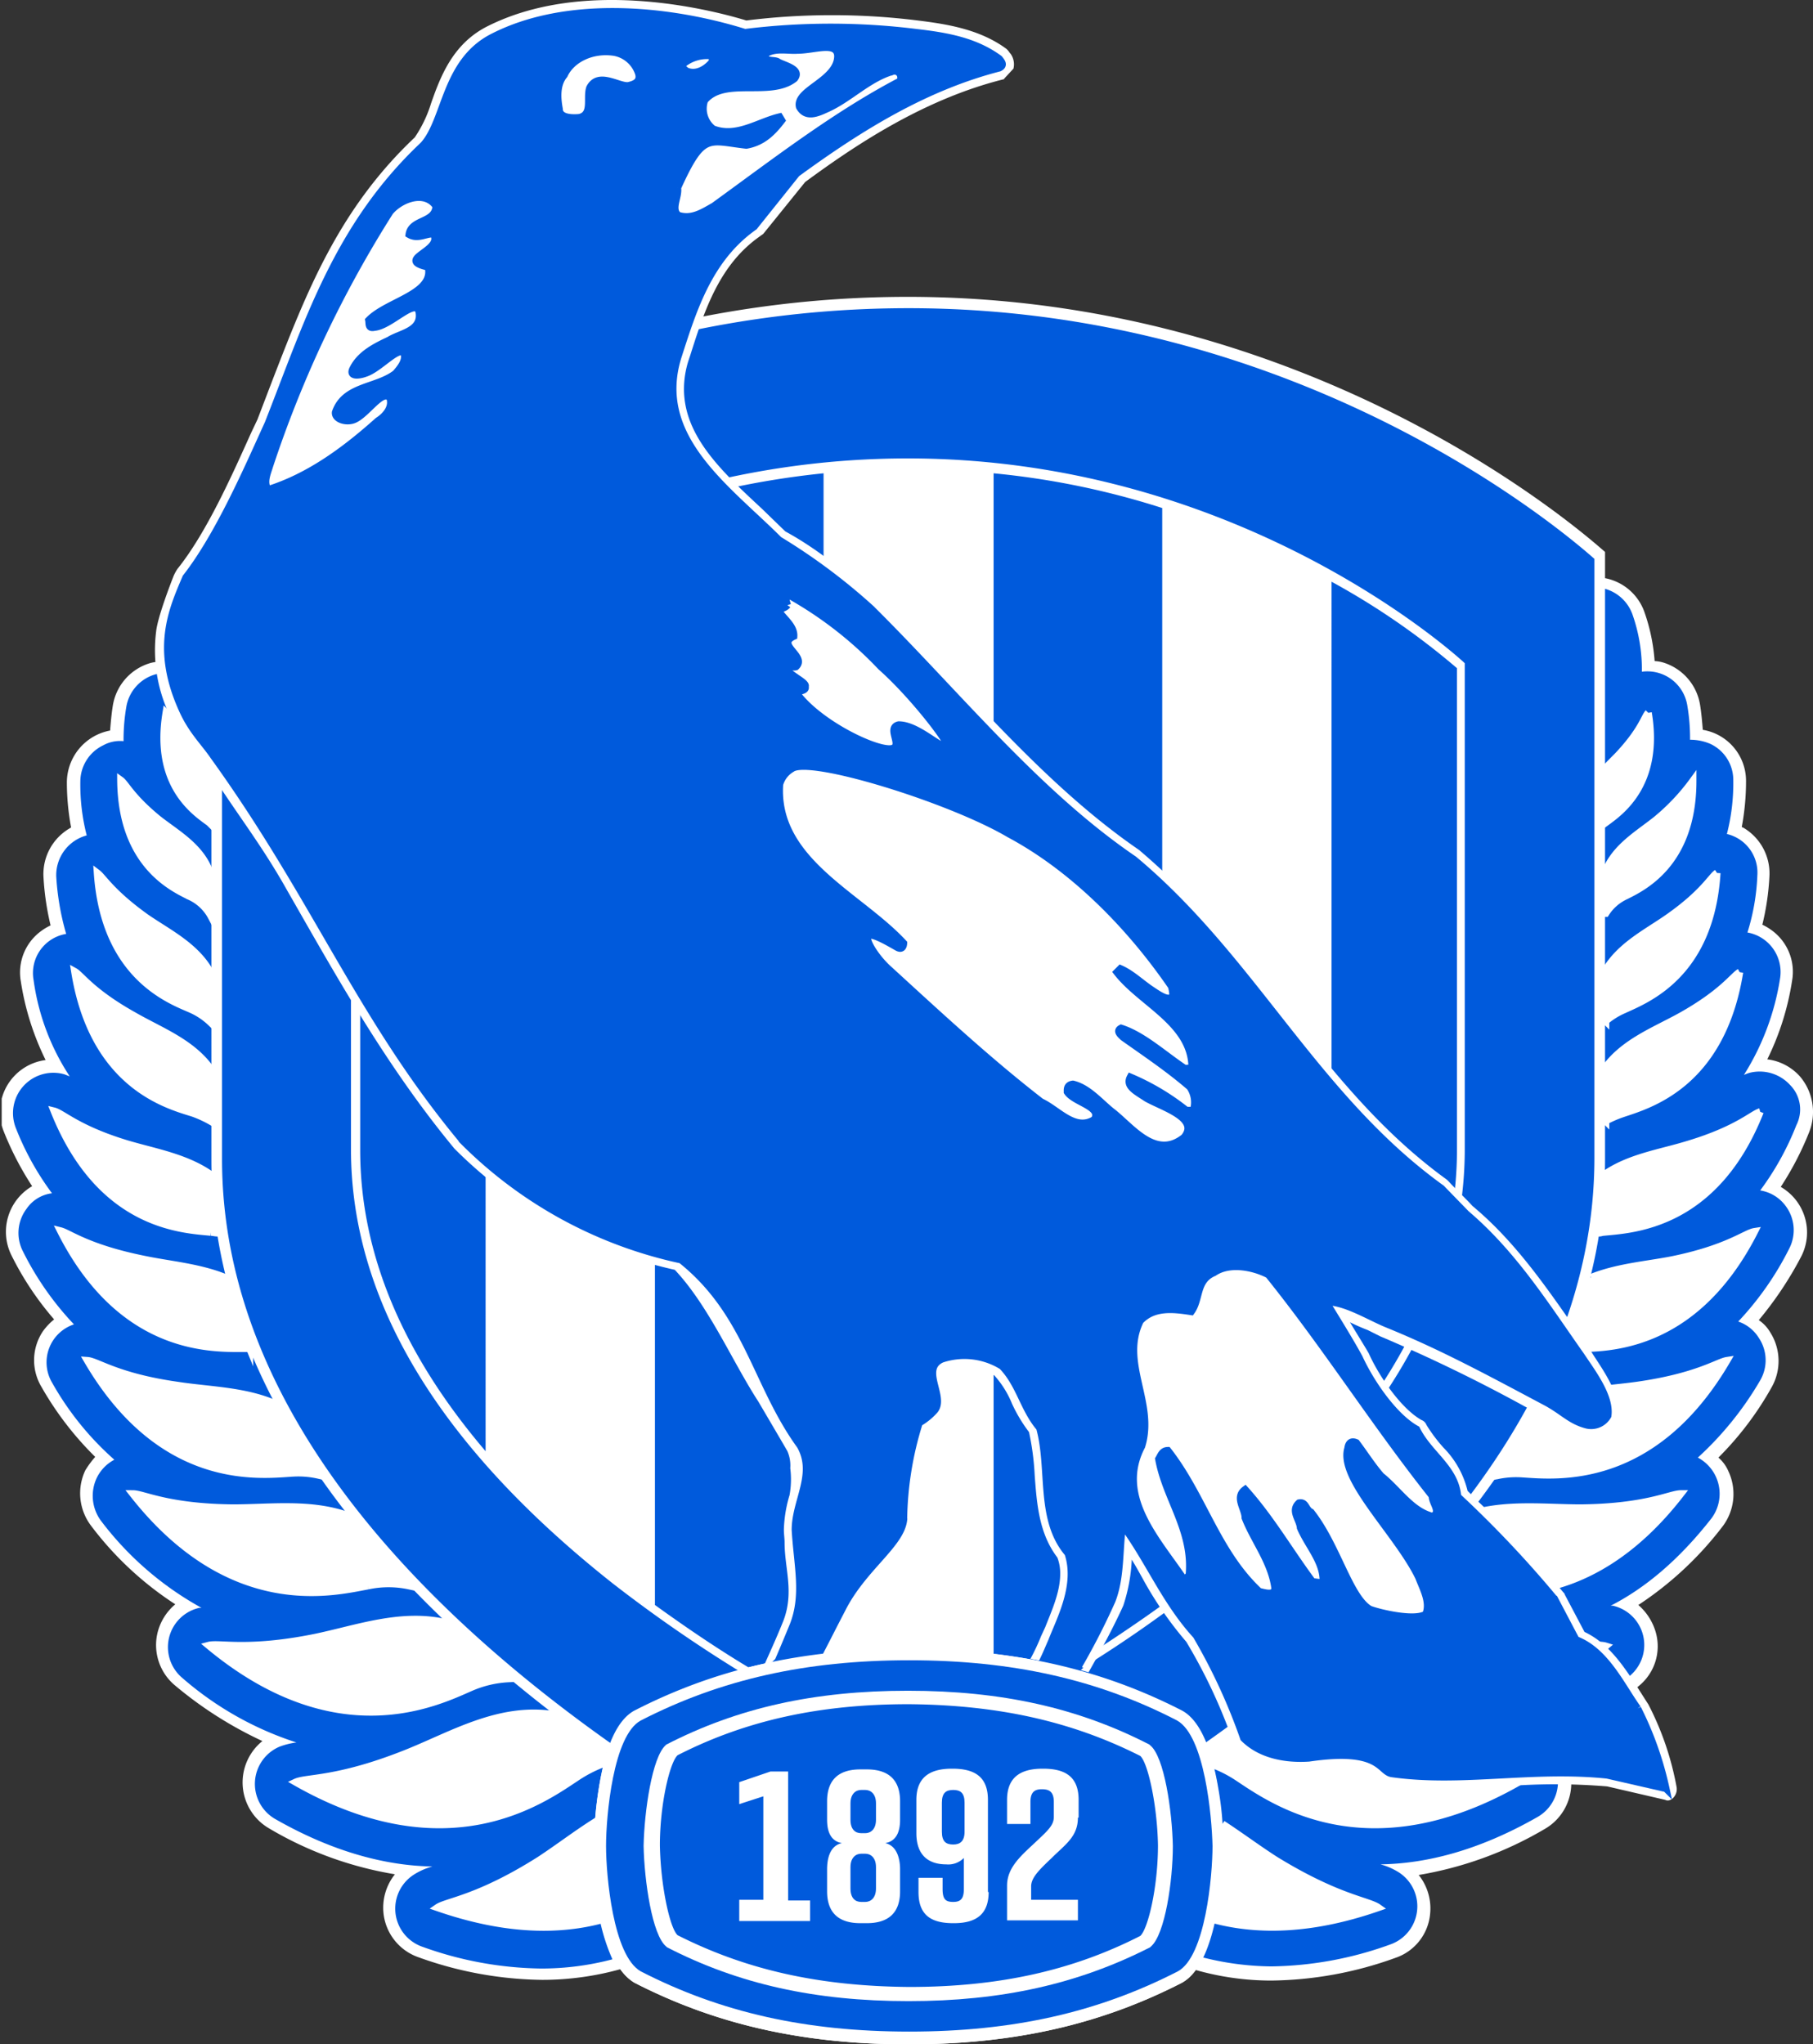 <svg xmlns="http://www.w3.org/2000/svg" xmlns:xlink="http://www.w3.org/1999/xlink" id="katman_1" data-name="katman 1" width="255.891" height="288.49" viewBox="0 0 255.891 288.49"><rect x="0" y="0" width="255.891" height="288.49" fill="#333333" stroke="none"/><defs><style>.cls-1{fill:none;}.cls-2{clip-path:url(#clip-path);}.cls-3,.cls-5{fill:#fff;}.cls-3,.cls-4,.cls-5,.cls-6{fill-rule:evenodd;}.cls-4,.cls-6{fill:#005adc;}.cls-5{stroke:#fff;}.cls-5,.cls-6{stroke-miterlimit:10;}.cls-6{stroke:#005adc;}</style><clipPath id="clip-path" transform="translate(-148.761 -57.01)"><rect class="cls-1" x="149" y="57" width="256" height="320"></rect></clipPath></defs><g class="cls-2"><path class="cls-3" d="M402.8,208.9a7.398,7.398,0,0,0-4.6-2.4,38.172,38.172,0,0,0,3.5-11.1,7.229,7.229,0,0,0-3-7.2,7.457,7.457,0,0,0-1.2-.7,35.896,35.896,0,0,0,1-6.8,7.473,7.473,0,0,0-3.7-6.9.349.349,0,0,1-.2-.1,34.931,34.931,0,0,0,.6-6.5,7.304,7.304,0,0,0-6.1-7.2c-.1-1.2-.2-2.4-.4-3.6a7.492,7.492,0,0,0-5.2-5.9,5.019,5.019,0,0,0-1.2-.2,26.547,26.547,0,0,0-1.4-6.8,7.364,7.364,0,0,0-5.6-4.9v-3.7c-4.3-3.8-41.8-36-98.4-36-57,0-93.8,31.8-98.4,36v3.7a7.375,7.375,0,0,0-6,5,31.605,31.605,0,0,0-1.4,6.8,5.02,5.02,0,0,0-1.2.2,7.492,7.492,0,0,0-5.2,5.9c-.2,1.2-.3,2.4-.4,3.6a7.48,7.48,0,0,0-6.1,7.2,34.929,34.929,0,0,0,.6,6.5.349.349,0,0,0-.2.1,7.473,7.473,0,0,0-3.7,6.9,38.456,38.456,0,0,0,1,6.8,7.458,7.458,0,0,0-1.2.7,7.229,7.229,0,0,0-3,7.2,38.171,38.171,0,0,0,3.5,11.1,7.387,7.387,0,0,0-5.9,10.1,43.23,43.23,0,0,0,4,7.7,7.448,7.448,0,0,0-2.9,9.8,42.641,42.641,0,0,0,6,9,8.519,8.519,0,0,0-1.6,1.7,7.329,7.329,0,0,0-.2,7.8,45.149,45.149,0,0,0,7.6,9.9,13.304,13.304,0,0,0-1.4,1.9,7.576,7.576,0,0,0,.8,7.8,46.645,46.645,0,0,0,11.9,11.1,7.629,7.629,0,0,0-2.5,4,7.411,7.411,0,0,0,2.4,7.4,55.295,55.295,0,0,0,12.4,7.9,7.494,7.494,0,0,0,.9,12.3,51.122,51.122,0,0,0,17.8,6.5,7.575,7.575,0,0,0-1.6,5.6,7.4,7.4,0,0,0,4.9,6.1,52.985,52.985,0,0,0,17.5,3.2,41.194,41.194,0,0,0,11-1.5,7.115,7.115,0,0,0,2,1.9h0c11.5,5.9,23.8,8.7,38.7,8.7s27.1-2.8,38.6-8.7a6.404,6.404,0,0,0,1.9-1.8,38.939,38.939,0,0,0,10.7,1.5,52.984,52.984,0,0,0,17.5-3.2,7.241,7.241,0,0,0,4.9-6.1,7.575,7.575,0,0,0-1.6-5.6,51.836,51.836,0,0,0,17.8-6.5,7.445,7.445,0,0,0,.9-12.3,51.946,51.946,0,0,0,12.4-7.9,7.213,7.213,0,0,0,2.4-7.4,8.038,8.038,0,0,0-2.5-4,48.334,48.334,0,0,0,11.9-11.1,7.576,7.576,0,0,0,.8-7.8,5.222,5.222,0,0,0-1.4-1.9,44.959,44.959,0,0,0,7.5-9.9,7.538,7.538,0,0,0-.2-7.8,5.234,5.234,0,0,0-1.6-1.7,50.211,50.211,0,0,0,6-9,7.42,7.42,0,0,0-2.9-9.8,43.23,43.23,0,0,0,4-7.7A7.737,7.737,0,0,0,402.8,208.9" transform="translate(-148.761 -57.01)"></path></g><path class="cls-3" d="M318.6,333.3h0m1.6-26.5c0-.2-.1-.4-.1-.6,0,.2.1.4.1.6m-86.3-.6c0,.2-.1.4-.1.6,0-.2.1-.4.1-.6" transform="translate(-148.761 -57.01)"></path><path class="cls-4" d="M232.6,317.5a56.484,56.484,0,0,1,.7-8.3,43.167,43.167,0,0,1,1.1-4.8c-26.6-18.8-55.8-47.6-55.8-83.7V140.2a5.562,5.562,0,0,0-4.3,3.8,25.707,25.707,0,0,0-1.3,8,6.522,6.522,0,0,0-2.4.2,5.755,5.755,0,0,0-4,4.5,27.743,27.743,0,0,0-.4,4.9,4.923,4.923,0,0,0-2.9.6,5.684,5.684,0,0,0-3.2,5.1,28.81,28.81,0,0,0,.9,7.6,5.802,5.802,0,0,0-4.3,5.8,36.811,36.811,0,0,0,1.4,8.1,5.593,5.593,0,0,0-4.6,6.5,32.796,32.796,0,0,0,5.1,13.6c-.3-.1-.5-.2-.8-.3a5.695,5.695,0,0,0-6.8,7.6,39.618,39.618,0,0,0,5.1,9.2,5.098,5.098,0,0,0-3.6,2.2,5.667,5.667,0,0,0-.5,6,42.358,42.358,0,0,0,7.2,10.3,5.643,5.643,0,0,0-3.1,8.2,41.823,41.823,0,0,0,8.8,10.9,5.712,5.712,0,0,0-2.5,2.6,5.923,5.923,0,0,0,.6,6,44.948,44.948,0,0,0,14.2,12.3h-.3a5.681,5.681,0,0,0-2.4,9.9,46.022,46.022,0,0,0,16.1,9.1,10.547,10.547,0,0,0-2.4.6,5.711,5.711,0,0,0-.6,10.2c8.4,4.8,15.9,6.6,22.2,6.7a9.303,9.303,0,0,0-2.7,1.2,5.692,5.692,0,0,0,1.2,10.1,51.001,51.001,0,0,0,16.8,3.1,39.247,39.247,0,0,0,10.1-1.3,27.534,27.534,0,0,1-2.1-7.4C232.9,323,232.6,320.3,232.6,317.5M401.4,210.1a5.81,5.81,0,0,0-5.7-1.7,6.892,6.892,0,0,0-.8.3,35.821,35.821,0,0,0,5.1-13.6,5.666,5.666,0,0,0-4.6-6.5,30.976,30.976,0,0,0,1.4-8.1,5.595,5.595,0,0,0-4.3-5.8,28.809,28.809,0,0,0,.9-7.6,5.619,5.619,0,0,0-3.2-5.1,7.173,7.173,0,0,0-2.9-.6,27.744,27.744,0,0,0-.4-4.9,5.713,5.713,0,0,0-6.4-4.7,23.456,23.456,0,0,0-1.3-8,5.777,5.777,0,0,0-3.9-3.7v80.5c0,36.1-29.1,64.9-55.8,83.7a43.173,43.173,0,0,1,1.1,4.8,56.484,56.484,0,0,1,.7,8.3,78.697,78.697,0,0,1-.7,8.3,25.961,25.961,0,0,1-2.2,7.5,40.559,40.559,0,0,0,9.8,1.3,51.001,51.001,0,0,0,16.8-3.1,5.702,5.702,0,0,0,1.3-10.1,9.304,9.304,0,0,0-2.7-1.2c6.4-.1,13.8-1.9,22.2-6.7a5.715,5.715,0,0,0-.6-10.2,10.155,10.155,0,0,0-2.5-.6,46.797,46.797,0,0,0,16.1-9.1,5.681,5.681,0,0,0-2.4-9.9h-.3c4.7-2.4,9.5-6.3,14.2-12.3a5.784,5.784,0,0,0-1.9-8.6,46.327,46.327,0,0,0,8.8-10.9,5.65,5.65,0,0,0-.2-6,5.476,5.476,0,0,0-2.9-2.3,43.157,43.157,0,0,0,7.2-10.3,5.684,5.684,0,0,0-.5-6,5.534,5.534,0,0,0-3.6-2.2,39.618,39.618,0,0,0,5.1-9.2,4.905,4.905,0,0,0-.9-5.7" transform="translate(-148.761 -57.01)"></path><path class="cls-5" d="M215.1,295.2a15.249,15.249,0,0,1,5.5-1.3c-3.1-2.5-6-5.2-8.9-7.9-6.4-1.5-12.7.9-18.6,2.1-9.5,1.9-13.4.7-14.9,1.1,18,15,32.1,8.1,36.9,6m-14.4-14.4a13.938,13.938,0,0,1,5.8,0,117.366,117.366,0,0,1-8.6-9.9c-5.3-1.9-11-1.1-16.3-1.1-9.3-.1-12.6-2-14.1-2,13.8,17.6,28.3,13.9,33.2,13m-10.8-15.9a12.862,12.862,0,0,1,3.9.3,94.13,94.13,0,0,1-6.2-10.1c-4.4-1.9-9.3-1.9-13.8-2.6-8.5-1.2-11.3-3.4-12.7-3.5,10.4,17.8,24.1,16.2,28.8,15.9m-6.5-17.6h.6a67.261,67.261,0,0,1-3.2-9.9c-3.8-1.6-8-1.9-11.8-2.7-7.9-1.6-10.5-3.7-11.7-4,8.7,17.3,21.7,16.6,26.1,16.6m-4.9-16.4c.3,0,.6.1,1,.1a74.027,74.027,0,0,1-.8-8.1c-3.6-2.6-8.1-3.3-12.1-4.5-6.9-2.1-9-4.3-10.2-4.6,6.5,16.3,18.1,16.7,22.1,17.1M176,214.1a16.191,16.191,0,0,1,2.6,1.2V208c-2.7-3.9-7.2-5.5-11-7.7-5.9-3.3-7.4-5.7-8.3-6.2,2.6,16.2,13.2,18.9,16.7,20m-.4-14.7a9.847,9.847,0,0,1,3,2v-6.9c-2-3.9-6-5.8-9.2-8-4.9-3.5-6.1-5.7-6.9-6.3,1,14.5,10.1,17.9,13.1,19.2m-.1-15.9a6.46,6.46,0,0,1,3.1,2.9v-5.6c-1.1-4.1-4.7-6-7.5-8.2-3.8-3.1-4.6-5-5.3-5.5.1,11.9,7.3,15.2,9.7,16.4m2.8-10.4.3.3v-7.6c-.8-.9-1.8-1.8-2.6-2.7-2.9-3.2-3.3-5-3.8-5.5-1.7,10.3,4.2,14.1,6.1,15.5m182.2,115c-5.8-1.2-11.9-3.4-18.1-2.2q-4.35,4.2-9,8.1a15.676,15.676,0,0,1,5.2,1.3c4.9,2.1,18.9,9,36.8-6-1.6-.5-5.4.7-14.9-1.2m-4.3-17.4c-2.7,3.5-5.6,6.8-8.6,10a13.477,13.477,0,0,1,5.3.1c5,.9,19.5,4.6,33.1-13-1.5,0-4.8,1.9-14.1,2-5,0-10.6-.7-15.7.9m10.3-15.8a108.132,108.132,0,0,1-6.2,10.3,12.967,12.967,0,0,1,3.4-.2c4.7.3,18.4,1.8,28.8-16-1.3.2-4.2,2.3-12.7,3.5-4.3.6-9,.7-13.3,2.4m6.8-17.6a73.123,73.123,0,0,1-3.3,10h.2c4.4,0,17.4.8,26.2-16.5-1.3.2-3.8,2.4-11.7,4-3.6.7-7.7,1-11.4,2.5m23.9-23.4c-1.1.3-3.2,2.5-10.2,4.6-3.9,1.2-8.2,1.8-11.7,4.2a58.286,58.286,0,0,1-.8,8.3c.2,0,.4-.1.6-.1,4-.4,15.7-.8,22.1-17m-2.9-19.7c-.9.5-2.4,2.9-8.3,6.2-3.6,2-7.9,3.6-10.6,7.2v7.6a15.957,15.957,0,0,1,2.3-1c3.5-1.2,14-3.9,16.6-20m-3.2-14c-.8.5-1.9,2.8-6.9,6.3-3,2.1-6.7,3.9-8.8,7.4v7.2a10.145,10.145,0,0,1,2.6-1.6c3-1.4,12.2-4.8,13.1-19.3m-13,3.3c2.4-1.2,9.6-4.5,9.6-16.3a29.755,29.755,0,0,1-5.2,5.5c-2.5,2-5.7,3.8-7.1,7.2v6a6.536,6.536,0,0,1,2.7-2.4m3.3-25.9c-.5.5-.9,2.3-3.8,5.5-.7.8-1.5,1.5-2.2,2.3v7.7c1.9-1.4,7.7-5.3,6-15.5M328.8,319.5c-2.5-1.6-4.9-3.4-7.5-5.1a27.248,27.248,0,0,0,.2,3.2,78.697,78.697,0,0,1-.7,8.3c-.1.7-.3,1.5-.4,2.1,5.9,1.5,13.4,1.5,22.9-1.8-1.4-1-5.7-1.3-14.5-6.7m18.9-14.9c-6.4-2.6-13-6.6-20.7-5.6-2.5,1.9-5,3.7-7.4,5.4.2.5.3,1.1.5,1.7a17.354,17.354,0,0,1,3.3,1.7c4.7,3.1,18.1,13,39.7.7-1.5-.6-5.8-.1-15.4-3.9M233.3,325.8a56.898,56.898,0,0,1-.7-8.3c0-.1,0-1.5.2-3.4-2.7,1.7-5.3,3.7-7.9,5.4-8.7,5.5-13.1,5.8-14.4,6.7,9.8,3.4,17.4,3.3,23.3,1.7a9.073,9.073,0,0,1-.5-2.1m1.1-21.4c-2.5-1.7-4.9-3.5-7.3-5.4-7.9-1.3-14.6,2.9-21.2,5.5-9.6,3.8-13.9,3.3-15.4,4,21.6,12.3,35,2.4,39.7-.7a18.508,18.508,0,0,1,3.7-1.9,8.798,8.798,0,0,0,.5-1.5" transform="translate(-148.761 -57.01)"></path><path class="cls-4" d="M265,290.4V123.8a119.751,119.751,0,0,0-23.8,4.9V283.5c4.3,3.1,8.7,6.1,13.2,8.8a81.54,81.54,0,0,1,10.6-1.9m71.7-28.6c11.7-13.7,17.7-28,17.7-42.5v-68a103.638,103.638,0,0,0-17.7-12.2ZM199.6,151.3v68q0,21.75,17.7,42.5V139a108.007,108.007,0,0,0-17.7,12.3m100,141c4.5-2.8,8.9-5.7,13.2-8.8V128.7a113.068,113.068,0,0,0-23.8-4.9V290.4a90.176,90.176,0,0,1,10.6,1.9" transform="translate(-148.761 -57.01)"></path><path class="cls-6" d="M277,101c-55.9,0-92,31.2-96.4,35.3v84.3c0,35.3,28.5,63.5,54.5,81.9a9.119,9.119,0,0,1,3.2-4.2,74.933,74.933,0,0,1,13.8-5.5A200.806,200.806,0,0,1,235,280.9c-24.7-19.5-37.2-40.2-37.2-61.7V150.4l.3-.3c3.2-3,33-28.9,78.8-28.9,45.4,0,75.5,25.9,78.8,28.9l.3.3v68.8c0,21.5-12.5,42.2-37.2,61.7a178.939,178.939,0,0,1-17,11.9,84.775,84.775,0,0,1,13.7,5.4,8.175,8.175,0,0,1,3.3,4.2c26.1-18.4,54.5-46.7,54.5-82V136.1c-4-3.5-40.8-35.1-96.3-35.1" transform="translate(-148.761 -57.01)"></path><path class="cls-3" d="M385.4,309.2a41.492,41.492,0,0,0-4-11.7l-.2-.3-1.4-2.2c-1.9-2.9-4-6.1-7.4-7.7l-2.8-5.3c0-.1-.1-.2-.2-.3A142.995,142.995,0,0,0,357.5,269l-1.6-1.6a12.982,12.982,0,0,0-3.4-6.1,22.243,22.243,0,0,1-2.4-3.2,1.208,1.208,0,0,0-.7-.7c-2.7-1.5-5.8-5.8-7.4-9.3,0-.1-1.5-2.5-2.7-4.5a27.184,27.184,0,0,0,2.5,1.1l1.8.9a224.642,224.642,0,0,1,20.4,9.9l2.1,1.1,2,1.3a11.22,11.22,0,0,0,4.1,2,4.149,4.149,0,0,0,4.9-2.3l.1-.4c.4-3.1-1.8-6.3-3.5-8.9l-.5-.8-2.1-3c-4.2-6-8.5-12.3-14.5-17.3-1.1-1.2-2.3-2.3-3.4-3.5l-.2-.2c-9.4-6.8-16.1-15.3-23.2-24.3-6-7.6-12.2-15.4-20.1-22.1l-.1-.1c-9.8-6.7-18.4-15.8-26.7-24.7l-10.1-10.5c-4.5-3.9-8.6-7.3-13.2-9.8l-3.3-3.2c-5.6-5.2-11-10.2-11-16.9a13.184,13.184,0,0,1,.7-4.2l.2-.6c2-6.3,4.1-12.8,9.9-16.8.1-.1.3-.2.4-.3l5.9-7.3c7.2-5.3,16.8-11.7,28-14.5a.098.098,0,0,0,.1-.1l1.3-1.4a2.568,2.568,0,0,0-.4-2.1l-.1-.1a2.651,2.651,0,0,0-.5-.6c-3.8-2.8-8.5-3.5-12.5-4a97.982,97.982,0,0,0-24.2,0c-5.6-1.7-23.2-6-36.7.9-4.8,2.5-6.5,7.1-7.8,10.8a17.907,17.907,0,0,1-2.3,4.8c-10.8,10.2-15.3,21.9-20.1,34.3l-2.1,5.5-.9,1.9c-2.7,6-6.3,14.1-10.4,19.2a7.256,7.256,0,0,0-.5.9c-.6,1.5-2.3,6-2.5,7.9a21.352,21.352,0,0,0,1.7,11.4c1.5,3.3,4.2,6,5.7,8.1,4,6.3,7.4,10.5,11,16.9,7.1,12.4,14.1,25,23.7,36.6l.1.1a63.338,63.338,0,0,0,31,17c4.8,5.1,8.1,12.9,11.8,18.6,0,0,4,6.8,4.1,7a5.073,5.073,0,0,1,.4,2.4,12.365,12.365,0,0,1-.1,3.8,18.54,18.54,0,0,0-.8,4.8v.1c0,.6.1,1.2.1,1.8,0,3.7,1.4,7-.2,11.1-.8,2-1.7,4-2.6,6,3.2-.7,6.5-1.2,9.7-1.6l2.8-5.4a30.45,30.45,0,0,1,4.8-6.5c2-2.3,3.8-4.3,4.1-6.6a55.123,55.123,0,0,1,1.9-12.8,8.481,8.481,0,0,0,2.1-1.9,3.891,3.891,0,0,0,.7-2.3,10.04,10.04,0,0,0-.4-2.4,7.978,7.978,0,0,1-.3-1.6c0-.3.1-.4.2-.4a8.391,8.391,0,0,1,6.8.8,13.553,13.553,0,0,1,2.5,4,21.189,21.189,0,0,0,2.4,4,37.523,37.523,0,0,1,.8,6.1c.3,4,.6,8.2,3.2,11.6a6.2,6.2,0,0,1,.4,2.3c0,2.6-1.2,5.2-2.1,7.5l-.6,1.3a30.01,30.01,0,0,1-1.5,3.2,75.076,75.076,0,0,1,8.2,1.9c1.7-3,3.4-6.1,4.9-9.4a24.061,24.061,0,0,0,1.2-6.5c.5.8,1,1.7,1.5,2.6a51.677,51.677,0,0,0,6.2,9,75.738,75.738,0,0,1,6.6,14.1c.1.2.2.5.4.6,2.4,2.5,6.1,3.7,10.6,3.3,6.9-1,8.3.3,9.3,1.1a3.824,3.824,0,0,0,2.1,1.1l15.8.2a88.958,88.958,0,0,1,14.6,0l8.2,1.9c.7.4,1.8-.6,1.6-1.8" transform="translate(-148.761 -57.01)"></path><path class="cls-6" d="M351,271c-3-.7-4.9-3.8-7.3-5.7-1.3-1.5-2.3-3.1-3.5-4.7-.7-.3-1.1,0-1.2.8-1.3,4.3,7,12,10,18.2.6,1.6,1.7,3.5,1,5.2-1.6,1-6.6-.2-7.9-.7-2.9-1.7-4.6-9-8.3-13.7-.8-.4-.7-1.5-1.7-1.3-1.2,1.1.1,2.3.2,3.5,1.1,2.6,3.4,4.9,3.2,7.8l-1.5-.2c-3.2-4.3-5.9-9-9.5-13-1.5,1.1,0,2.7,0,4,1.3,3.3,3.7,6.2,4.2,9.9,0,1.2-1.6.6-2.2.5-6-5.6-7.9-13.5-12.9-19.9-.8,0-1,.7-1.3,1.2,1,5.6,4.9,10.1,4.3,16.4-.3.2-.4.7-.8.5-3.7-5.5-9.6-11.6-5.9-18.7,1.9-6.1-3.1-11.8-.2-17.7,1.9-2,4.6-1.7,7.2-1.3,1.3-1.8.6-4.4,3.2-5.5,2.2-1.5,5.6-.8,7.7.3,8.2,10.2,15,21,23.1,31.2C350.9,269.2,352.2,270.3,351,271m-45.4-57.2c-1.7-1.4-3.3-3.3-5.4-3.8-.9.1-.8.8-.8,1.1,1,1.5,5,2.1,3.8,3.9-2.7,1.7-5.1-1.4-7.5-2.5-7.5-5.8-14.7-12.5-21.7-18.9-1.8-1.7-3.2-4.1-2.7-4.5.4-.6,3.2,1.1,4.1,1.6s.9-.6.9-.6c-6.3-6.8-18.2-11.6-17.5-22.4a3.716,3.716,0,0,1,1.7-2.2c2.4-1.9,22.4,4.3,30.7,9.2,9,4.8,17,12.9,22.9,21.5a5.067,5.067,0,0,1,.2,1.3c-.5.9-1.8,0-3-.8-1.5-1-2.8-2.3-4.4-3l-.5.5c3.4,4.4,10.6,7.2,10.6,13.5l-1,.1c-3-2-5.9-4.7-9-5.7-.8.4,0,1,.3,1.3,3.1,2.2,6.4,4.4,9.4,7a3.836,3.836,0,0,1,.5,3.3h-1a33.698,33.698,0,0,0-7.9-4.7c-.7,1.3.8,2,2.3,3,2.3,1.3,7.5,2.8,5.3,5.5-4.1,3.3-7.5-1.6-10.3-3.7m-45.7-71.4-.5-1.8a54.423,54.423,0,0,1,13.7,10.5c4.4,3.9,9.4,10.4,9.4,11.2-.8.6-4.1-3-6.9-3-1.7.4.5,2.8-.8,3.3-1.8.7-10.5-3.4-13.7-7.9.5-.2,1.5-.2,1.3-.8.4-.7-3.4-2-2.8-3.3,0,0,.9.7,1.5.5,1.6-1.5-2.9-3.1-.3-4.3.1-1.5-1.6-2.6-2.2-3.7.4-.2,1-.3,1.3-.7M237.4,69.1c-1.4.1-4.2-2-5.4.3-.5,1.4.5,3.8-1.5,4.2-1.2.1-2.8,0-2.8-1.2-.3-1.6-.4-3.5.7-4.8,1-2.2,3.9-3.7,7.1-3.2a4.438,4.438,0,0,1,3.4,3c.3,1.1-.5,1.5-1.5,1.7M209.9,90c1.6,2.4-5.6,3.6-.7,4.7.9,3.8-5.8,4.8-8.4,7.5.1.5-.1,1.2.8,1,2.3-.2,5.8-4.2,6.3-2.2.5,2.7-2.6,3-4.2,4-1.9.9-4.2,2-5.2,4.2-.4,1.1,1.3.7,1.8.5,2-.6,4.8-4,5.5-2.8.3,1-.5,2-1.2,2.8-2.7,2.1-7.2,1.7-8.5,5.5-.1,1,1.6,1.5,2.7,1,1.8-.8,4-4.4,5-3,.4,1.3-.6,2.5-1.7,3.2-4.8,4.3-9.8,7.9-15.5,9.7-.7-1-.1-2.3.2-3.3a161.56,161.56,0,0,1,17-35.9c1.5-1.8,4.9-3.1,6.5-.8-.1,2.4-3.5,1.8-3.8,4,1.2.7,2.3-.1,3.4-.1m34.5-6.5c3.6-7.9,4.3-6.6,9.7-6,2.3-.4,3.7-1.8,5-3.5l-.3-.5c-3,.7-6.1,3-9.4,1.7a3.613,3.613,0,0,1-1.2-4c2.8-3.4,9.3-.4,12.7-3.1,1.1-1.4-1.7-1.9-2.4-2.4-.6-.3-1.8.1-1.8-1,1.3-1,3.2-.5,4.6-.6,2.4,0,5.6-1.3,5.7.8,0,3.5-6,4.8-5.4,7.2.9,1.6,2.5.9,3.8.3,3.2-1.4,5.9-4.3,9.3-5.3a.881.881,0,0,1,1.2.8v.5c-9.2,4.8-17.7,11.4-26.4,17.7-1.6.9-3.1,1.9-5,1.3-1.1-.9.1-2.6-.1-3.9m.7-17.4a5.376,5.376,0,0,1,4.2-1.2v.8c-.7.9-2.2,2-3.7,1.3-.2-.2-.6-.4-.5-.9m134.8,232c-2.3-3.2-4.5-8.1-8.7-9.7l-3-5.7a155.807,155.807,0,0,0-13.7-14.5c-.3-4-4.1-6-5.8-9.5-3.1-1.7-6.4-6.4-8.1-10.1-1.3-2.4-3.3-5.6-4.7-7.9,2.7,0,5.9,2,8.5,3.1,7.9,3.2,14.5,6.8,22.6,11.1,2.4,1.3,3.4,2.6,5.7,3.2a2.703,2.703,0,0,0,3-1.3c.4-2.7-2.2-6.1-3.8-8.5-5-7.1-9.5-14.3-16.2-20l-3.5-3.6c-17.9-12.9-26.5-32.3-43.4-46.4-13.8-9.4-24.9-23.3-37.1-35.4a84.449,84.449,0,0,0-13-9.7c-7.3-7.3-17.9-14.5-14.2-26,2.1-6.5,4.3-13.7,10.7-18.2l6-7.5c8.9-6.5,18.1-12.2,28.6-14.9.8-.4.3-.9,0-1.3-3.4-2.5-7.4-3.2-11.7-3.7a97.982,97.982,0,0,0-24.2,0c-10.9-3.4-25.3-4.7-35.7.7-6.7,3.5-6.5,11.7-9.7,15.2-12.2,11.5-16.3,25.1-21.9,39.3-2.7,5.9-6.9,15.7-11.6,21.7-2,4.7-4.5,10.2-.3,19.1,1.3,2.7,2.9,4.2,4.2,6.1,14.5,20.1,20.7,36.9,35.3,54.4a61.689,61.689,0,0,0,30.7,16.7c9.4,7.5,10.5,17.5,16.8,26.2,2.3,4-.7,7.8-.7,11.9.3,5.1,1.4,9.2-.3,13.5-.7,1.7-1.4,3.4-2.1,5a56.219,56.219,0,0,1,5.7-.9c1.1-2.1,2.2-4.3,3.3-6.4,2.9-5.8,8.3-9.1,8.7-12.6a47.336,47.336,0,0,1,2.2-13.7,8.72,8.72,0,0,0,2.2-1.8c1.5-1.9-2.1-5.8,1-7.2a10.082,10.082,0,0,1,8.5,1c2.5,2.6,3,6,5.3,8.7,1.6,5.8-.1,12.9,4,17.7,1.5,4.5-1.1,9.3-2.3,12.4-.4.9-.8,1.9-1.3,2.9,1.6.3,3.2.7,4.8,1.1a98.3,98.3,0,0,0,5-9.7c1.3-3.3,1-7.1,1.5-10.7,3.7,5,6,10.8,10.4,15.6a82.474,82.474,0,0,1,6.7,14.5c2.5,2.5,6.2,3,9.2,2.8,10.2-1.5,9.9,1.9,11.7,2.2,9.9,1.4,19.7-.9,30.4.2l8.3,1.9a47.36,47.36,0,0,0-4-11.3" transform="translate(-148.761 -57.01)"></path><path class="cls-3" d="M320.7,309.3c-1-5.9-2.7-9.6-5.1-10.9-11.5-5.9-23.8-8.7-38.7-8.7s-27.1,2.8-38.6,8.7c-2.4,1.3-4.1,5-5,10.9a49.557,49.557,0,0,0,0,16.6c1,5.9,2.6,9.5,5,10.9h0c11.5,5.9,23.8,8.7,38.7,8.7s27.1-2.8,38.6-8.7c2.4-1.3,4.1-5,5.1-10.9a56.484,56.484,0,0,0,.7-8.3,43.601,43.601,0,0,0-.7-8.3" transform="translate(-148.761 -57.01)"></path><path class="cls-4" d="M270.9,318.6h-.6c-.7,0-1.5.5-1.5,1.9v3c0,1.4.7,1.9,1.5,1.9h.6c.7,0,1.5-.5,1.5-1.9v-3c0-1.4-.8-1.9-1.5-1.9m0-9h-.6c-.7,0-1.5.5-1.5,1.9v2.3c0,1.4.7,1.9,1.5,1.9h.6c.7,0,1.5-.5,1.5-1.9v-2.3c0-1.4-.8-1.9-1.5-1.9m12.4,0c-1,0-1.6.4-1.6,1.8v4.1c0,1.4.6,1.8,1.6,1.8.9,0,1.6-.4,1.6-1.8v-4.1c0-1.4-.6-1.8-1.6-1.8" transform="translate(-148.761 -57.01)"></path><path class="cls-4" d="M311.2,331.7l-.1.1c-10.2,5.2-21,7.6-34.1,7.6-13.2,0-24-2.4-34.1-7.6l-.1-.1c-2-1.6-3.1-9.3-3.2-14.2.1-4.9,1.2-12.5,3.1-14.2l.1-.1c10.1-5.2,20.9-7.6,34.1-7.6s24,2.4,34.1,7.6l.1.1c2,1.6,3.1,9.3,3.2,14.2,0,4.9-1.1,12.5-3.1,14.2m3.7-31.9c-11.2-5.8-23.3-8.5-37.8-8.5-14.6,0-26.6,2.7-37.9,8.5-3.9,2.1-4.9,13.5-4.9,17.7s1,15.5,4.9,17.7c11.3,5.8,23.3,8.5,37.9,8.5s26.6-2.7,37.9-8.5c3.9-2.1,4.9-13.5,4.9-17.7-.1-4.2-1.1-15.5-5-17.7" transform="translate(-148.761 -57.01)"></path><path class="cls-4" d="M300.9,313.5c0,2.7-1.8,3.8-3.7,5.7-1.8,1.7-2.9,2.8-2.9,4v1.9h6.6V328h-10v-4.9c0-2.7,2.2-4.4,4.3-6.4,1.6-1.5,2.3-2.2,2.3-3.3v-2.1c0-1.5-.7-1.8-1.7-1.8s-1.6.4-1.6,1.8v3.1h-3.3V311c0-3.1,1.8-4.4,5-4.4h.1c3.2,0,5,1.2,5,4.4v2.5ZM288.3,324c0,3.1-1.7,4.4-4.9,4.4h-.1c-3.2,0-4.9-1.2-4.9-4.4v-2h3.4v1.6c0,1.5.5,1.8,1.5,1.8s1.5-.4,1.5-1.8v-4.4a3.08,3.08,0,0,1-2.5.9c-2.4,0-4.2-1.2-4.2-4.4V311c0-3.1,1.8-4.4,5-4.4h.1c3.2,0,5,1.2,5,4.4v13Zm-12.5-10.2c0,1.3-.3,3-2.1,3.3,1.8.4,2.1,2.5,2.1,3.7v3.1c0,3-1.6,4.5-4.7,4.5h-.9c-3.1,0-4.7-1.5-4.7-4.5v-3.1c0-1.1.2-3.3,2.1-3.7-1.8-.3-2.1-2-2.1-3.3v-2.6c0-3,1.6-4.5,4.7-4.5h.9c3.1,0,4.7,1.5,4.7,4.5Zm-12.7,14.3h-10v-3h3.4V310.5l-3.4,1.1v-3.1l4.4-1.5H260v18.2h3.1Zm46.6-23.3c-9.7-4.9-20.1-7.2-32.7-7.3-12.6,0-23,2.3-32.6,7.2-1.1,1-2.5,6.9-2.5,12.7.1,5.7,1.4,11.7,2.5,12.7,9.7,4.9,20,7.2,32.7,7.3h0c12.6,0,23-2.3,32.6-7.2,1.1-1,2.5-6.9,2.5-12.8-.1-5.6-1.4-11.6-2.5-12.6Z" transform="translate(-148.761 -57.01)"></path></svg>
